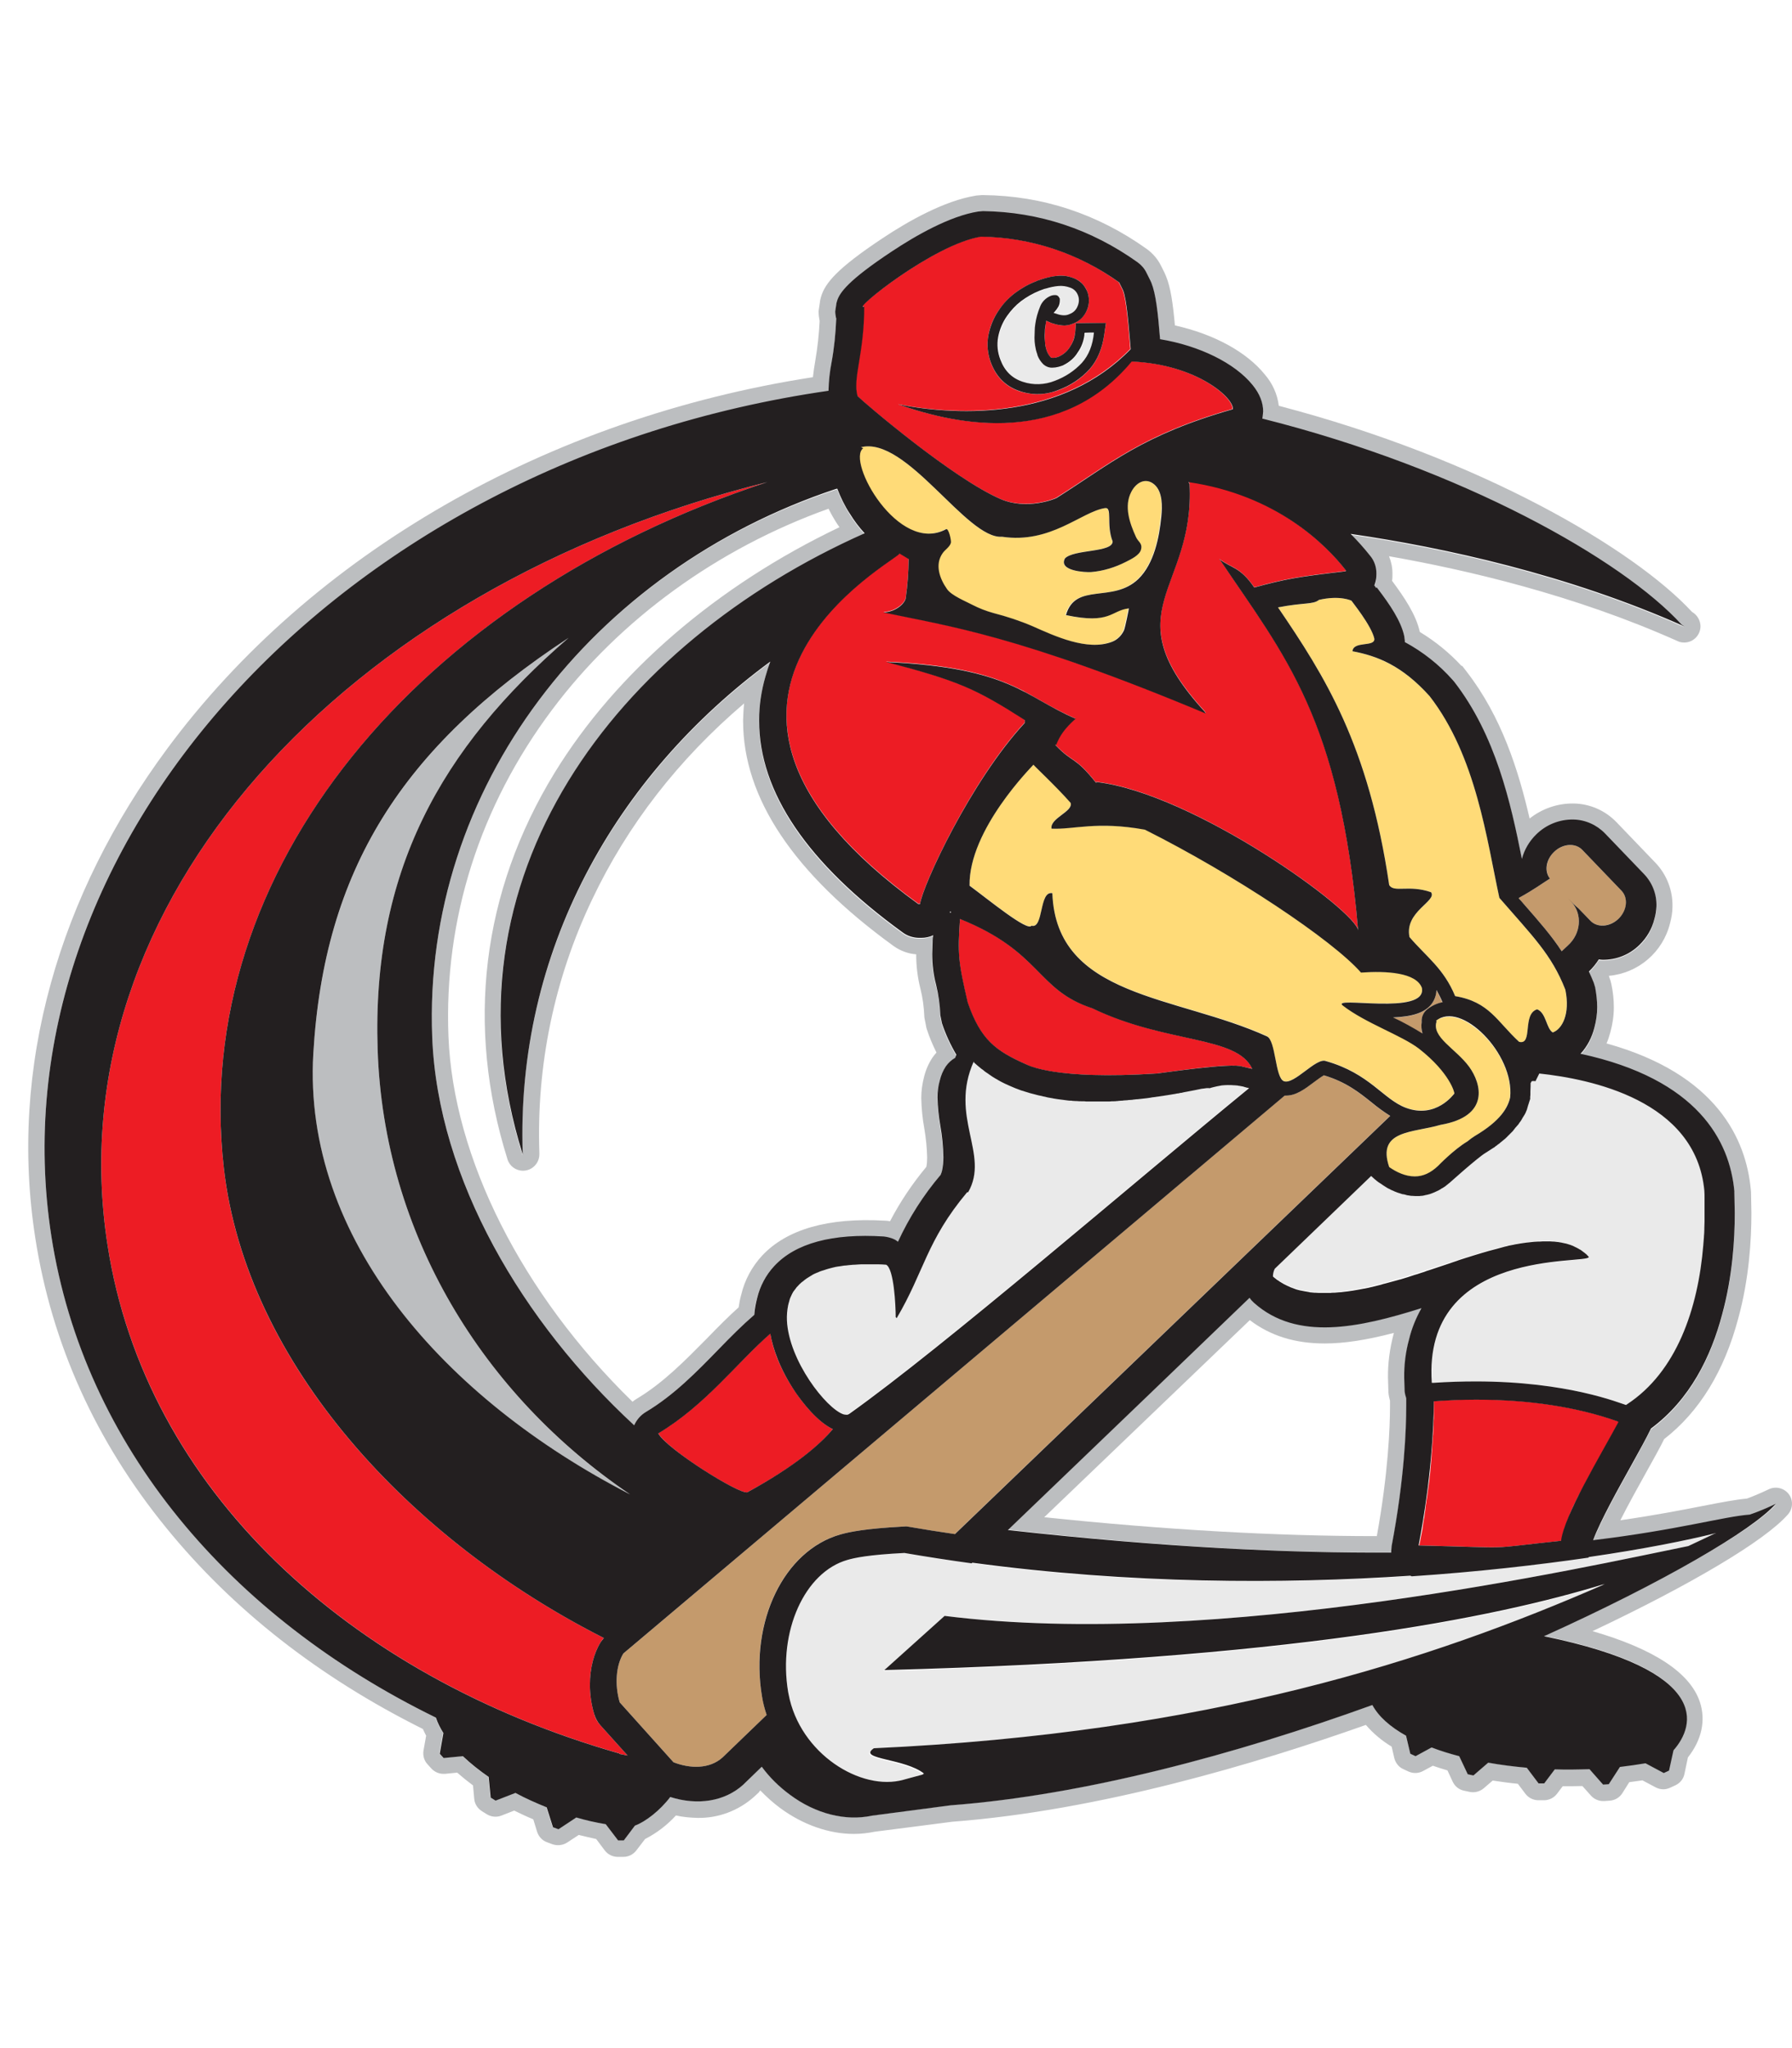 <?xml version="1.0" encoding="utf-8"?>
<!-- Generator: Adobe Illustrator 27.0.1, SVG Export Plug-In . SVG Version: 6.00 Build 0)  -->
<svg version="1.1" id="Layer_1" xmlns="http://www.w3.org/2000/svg" xmlns:xlink="http://www.w3.org/1999/xlink" x="0px" y="0px"
	 viewBox="0 0 883.1 1008.7" style="enable-background:new 0 0 883.1 1008.7;" xml:space="preserve">
<style type="text/css">
	.st0{fill:#BCBEC0;}
	.st1{fill:#ED1C24;}
	.st2{fill:#FFDB78;}
	.st3{fill:#EAEAEA;}
	.st4{fill:#C49A6C;}
	.st5{fill:#231F20;}
</style>
<g id="Layer_7">
	<g>
		<path class="st0" d="M685.7,764.7c0-0.2,0-0.4,0-0.6l0.2-2.6c6.3-33.2,7.2-57.6,7.2-69.2c0,0,0-2.3,0-3.6
			c-0.4-1.2-0.7-2.4-0.8-3.6l-0.2-6.5c0-6.5,0.8-12.9,2.4-19.1c1.3-5.3,3.4-10.5,6.1-15.3c-30.8,9.7-61.3,16.3-82.5-2.6
			c-0.8-0.7-1.5-1.6-2.2-2.5c-21.4,20.5-70.2,67.4-119.1,114.4C574.6,762.3,636.5,765.1,685.7,764.7z M615.9,650.3
			c10.1,7.7,22.2,11.5,36.9,11.5c9.7,0,20.7-1.7,34.1-5.2c-0.1,0.3-0.1,0.6-0.2,0.8c-1.8,6.9-2.8,14.1-2.7,21.2l0.2,6.8
			c0,0.1,0,0.2,0,0.3c0.1,1.5,0.4,2.9,0.8,4.4l0,2.2c0,10.9-0.9,33.5-6.5,64.4h-1c-48.7,0-103.4-3.1-162.9-9.3L615.9,650.3z"/>
		<path class="st0" d="M468.3,448.9c0,0.1,0,0.1-0.1,0.2l0,0c0,0.2-0.1,0.4-0.1,0.6c0.2-0.1,0.5-0.2,0.7-0.3
			C468.6,449.2,468.4,449,468.3,448.9z"/>
		<path class="st0" d="M881.5,736c-2.3-3-6.4-4-9.8-2.4c-3.7,1.8-9,4-10.8,4.6c-5.5,0.5-12.3,1.8-21.6,3.6
			c-10.1,2-23.6,4.6-40.8,7.1c4-7.9,8.9-16.7,12.4-23c4-7.2,7-12.5,9.2-17c17.4-13.5,29.6-33.5,36.5-59.4c5.4-19.6,6.5-39,6.5-51.8
			l0-0.2c-0.1-4.6-0.2-10.2-0.2-10.4c0-0.1-0.1-0.9-0.1-1l0-0.1c-2.3-24.7-16.7-56.9-71.1-72c0.8-1.8,1.4-3.7,1.9-5.6
			c1.1-4,1.7-8.1,1.7-12.2c0-3.8-0.4-7.6-1.2-11.3c-0.2-1.1-0.5-2.1-0.9-3.1c-0.1-0.2-0.1-0.4-0.2-0.7c-0.1-0.1-0.1-0.3-0.2-0.4
			c14.6-1.3,26.7-11.7,30.2-25.9c0.7-2.6,1.2-5.3,1.2-8.1c0.2-8-2.8-15.8-8.3-21.6l-19.3-20.1c-5.6-5.8-13.2-9.1-21.2-9.2
			c-7.8-0.1-15.4,2.5-21.6,7.4c-5.5-23.7-13.8-50.1-31-72.3l-2.3-3l-0.2,0.2c-6-6.5-13-12.2-20.6-16.8c-1.9-8.6-7.7-17.1-13.7-25.2
			c0.2-1,0.2-2.1,0.2-3.2v-0.5c0-2.9-0.6-5.7-1.7-8.4c38.2,6.7,91.5,19.1,142.2,41.8c1,0.5,2.1,0.7,3.2,0.7c0.1,0,0.2,0,0.3,0
			c4.4-0.1,7.9-3.8,7.8-8.2c-0.1-2.7-1.6-5.3-3.9-6.7l-0.3-0.2c-28.6-30.9-104.1-75.5-203.6-101.5c-0.7-5.7-3.1-11-6.8-15.3
			c-9-11.2-25.1-20-44.4-24.3c-1-11-2.1-18.6-4.3-24c0-0.1-0.1-0.2-0.1-0.3l-0.5-1.1c0-0.1-0.1-0.2-0.1-0.3l-1.9-3.8
			c-1.6-3.2-4-6-6.9-8.1c-24.2-17.3-51.4-26.3-80.6-26.6l-0.2,0c-0.2,0-0.4,0-0.6,0l-2.4,0.2c-0.2,0-0.4,0-0.7,0.1
			c-15.4,2.5-33.4,12.7-45.7,20.9c-22.6,15-28.4,22.2-30.4,28.9c-0.1,0.3-0.1,0.5-0.2,0.8c0,0.1-0.1,0.3-0.1,0.4
			c-0.1,0.4-0.2,0.8-0.2,1.1l-0.6,4c-0.1,0.4-0.1,0.8-0.1,1.1c0,1.5,0.2,3,0.5,4.5c-0.3,6.5-1,13-2.1,19.4c-0.5,2.8-0.9,5.6-1.2,8.3
			c-131.1,20.3-247,86.9-318.2,183c-26.8,36.2-46.1,75-57.3,115.4c-11.6,41.8-14.2,84.1-7.7,125.7c8.1,52.1,29.8,100.1,64.5,142.7
			c32.8,40.3,75.3,73.6,126.5,99.1c0.5,1.1,1,2.2,1.6,3.3l-1.3,7.3c-0.4,2.5,0.3,5,2,6.8l1.9,2.1c1.5,1.6,3.6,2.6,5.9,2.6
			c0.3,0,0.5,0,0.8,0l6-0.6c2.4,2.1,5,4.2,7.8,6.3l0.6,6.6c0.2,2.5,1.6,4.7,3.8,6.1l2.4,1.5c2.1,1.3,4.8,1.6,7.1,0.7l6.4-2.5
			c3.1,1.5,6.2,3,9.4,4.3l1.9,6.2c0.8,2.4,2.6,4.3,4.9,5.1l2.7,1c2.4,0.8,5,0.5,7.1-0.8l5.8-3.8c2.9,0.7,5.8,1.4,8.6,2l4.2,5.6
			c1.5,2,3.9,3.2,6.4,3.2h2.8c2.5,0,4.9-1.2,6.4-3.2l4.3-5.6c5.7-2.9,10.9-6.9,15.2-11.6c3.5,0.8,7,1.1,10.6,1.2
			c10.2,0.2,20.1-3.5,27.8-10.3l2.7-2.5l-0.1-0.1l0.6-0.6c3,3.1,6.2,6,9.7,8.6c11.1,8.2,24,12.8,36.4,12.8c3.4,0,6.9-0.4,10.3-1.1
			c1.7-0.2,6.5-0.8,21.1-2.7l17-2.2c72.7-5.5,150.5-28.8,203.9-47.7c3.6,4.2,7.9,7.8,12.7,10.7l1.3,5.6c0.6,2.4,2.2,4.5,4.5,5.5
			l2.6,1.2c2.3,1,4.9,0.9,7.1-0.3l4.8-2.6c2.3,0.8,4.8,1.6,7.2,2.3l2.6,5.6c1.1,2.3,3.1,3.9,5.6,4.4l2.8,0.6c2.5,0.5,5-0.2,6.9-1.8
			l4.4-3.8c4,0.6,8.2,1.2,12.4,1.6l3.7,4.9c1.5,2,3.9,3.2,6.4,3.2h2.8c2.5,0,4.9-1.2,6.4-3.2l2.8-3.7c3.3,0,6.5,0,9.7-0.1l4.2,4.7
			c1.5,1.7,3.7,2.7,6,2.7c0.2,0,0.4,0,0.6,0l2.8-0.2c2.5-0.2,4.8-1.6,6.1-3.7l3.4-5.4c2.2-0.3,4.4-0.6,6.5-0.9l6.6,3.5
			c1.2,0.6,2.4,0.9,3.7,0.9h0c1.2,0,2.3-0.3,3.4-0.8l2.6-1.2c2.3-1.1,3.9-3.1,4.4-5.6l1.7-8.1c6.8-8.6,8.9-18.2,5.9-27.3
			c-4.8-14.4-22.6-26.1-52.9-34.9c48.5-22.9,85-44.6,96.2-57.4C883.6,743.3,883.8,739,881.5,736z M854.9,587.6L854.9,587.6l0-0.2
			L854.9,587.6z M760.7,805.8c82.8,17,74.6,44,63.8,56.2l-2.2,10l-2.6,1.2l-9-4.8c-4.2,0.7-8.4,1.3-12.6,1.8l-5.5,8.5L790,879
			l-6.7-7.6c-5.7,0.3-11.5,0.3-17.1,0.1l-5.2,6.9h-2.8l-5.8-7.7c-6.6-0.6-12.9-1.4-19-2.5l-7.3,6.3l-2.8-0.6l-4.2-8.9
			c-4.6-1.2-9.1-2.6-13.6-4.3l-7.9,4.3l-2.6-1.2l-2.1-8.9c-7.9-4.4-13.7-9.5-16.6-15.1c-67.3,24.3-141.9,44.4-207.8,49.4
			c-18.9,2.5-38.8,5.1-38.8,5.1c-13,2.8-27.8-0.9-40.4-10.3c-5.3-3.9-9.9-8.6-13.9-13.8c-5.7,5.5-8.9,8.6-8.9,8.6s-0.3,0.3-0.3,0.3
			c-9.1,8.2-22.3,10.4-35.9,6c-5.1,6.6-12.3,12.2-17.4,14.1l-5.5,7.3h-2.8l-6.1-8c-4.9-0.9-9.7-2-14.5-3.3L275,901l-2.7-1l-3.1-9.8
			c-5.3-2.1-10.4-4.5-15.4-7.1l-9.8,3.8l-2.4-1.5l-1-10.2c-4.5-3-8.7-6.4-12.7-10.2l-9.5,0.9l-1.9-2.1l1.8-10.2
			c-1.5-2.4-2.8-4.9-3.7-7.6C113.5,796.5,41.5,712.5,25.3,608.9C-4.3,418.1,165.9,227.4,408.3,192.9c0,0,0-0.1,0-0.1
			c0.1-4.7,0.7-9.3,1.5-13.9c1.3-7.1,2-14.3,2.3-21.5c-0.3-1.2-0.5-2.4-0.5-3.6l0.6-4c0.1-0.2,0.2-0.5,0.2-0.7l0.1-0.4
			c1.2-4,5.3-10.1,27.1-24.5c11.7-7.7,28.5-17.4,42.5-19.6l2.4-0.2c27.6,0.3,53.2,8.8,76.1,25.2c1.9,1.3,3.4,3.1,4.4,5.2l1.9,3.8
			c0,0,0.5,1.1,0.5,1.1c2.2,5.5,3.1,14.3,4.3,27.8c19.4,3.2,36.9,11.7,45.6,22.6c3.4,4.3,5.2,8.7,5.2,13.1l-0.3,2.9
			c0,0.2-0.1,0.3-0.1,0.5c98.7,24.8,177.6,69.5,206.6,101.5l1.4,0.9c-57.4-25.6-119-39-164.5-45.6c3.5,3.4,6.7,7.1,9.7,10.9
			c1.9,2.5,3,5.5,3,8.6v0.5c0,1.4-0.2,2.8-0.6,4.1c-0.1,0.5-0.2,0.9-0.4,1.3c0.3,0.4,0.6,0.8,0.8,1.2c0,0,0.4-0.2,0.4-0.2l0.6,0.8
			c5.8,7.6,11.3,15.7,12.9,23.1c0,0,0.3,2.1,0.3,2.2c0,0,0,0.5,0,0.8c8.9,4.8,16.9,11.1,23.6,18.7c0,0,0.7,0.8,0.7,0.8
			c20.5,26.4,27.9,59.7,33.4,87.3c1.2-4.6,3.7-8.8,7.1-12.1c4.9-4.7,11.4-7.3,18.2-7.3c5.9,0.1,11.5,2.5,15.6,6.8l19.3,20.1
			c4.1,4.3,6.3,10,6.1,15.9c0,2.1-0.4,4.2-1,6.2c-1.2,4.9-3.7,9.3-7.4,12.8c-4.9,4.7-11.4,7.3-18.2,7.3c-0.6,0-1.2-0.1-1.8-0.2
			c-1.4,2.2-3,4.2-4.9,6c0.9,1.9,1.7,3.7,2.4,5.5c0,0,0.7,2.3,0.7,2.3c0.7,3.2,1,6.5,1,9.8c0,3.4-0.5,6.8-1.4,10.1
			c-1.1,4.8-3.4,9.2-6.8,12.8c57.9,12.4,73.5,43,75.8,67.7c0,0,0,0.7,0,0.7c0,0.1,0.2,10.2,0.2,10.2c0,13.2-1.2,31.4-6.2,49.7
			c-5.5,20.9-15.9,42.1-35.1,56.3c-2.4,4.8-5.7,10.9-9.8,18.3c-6,10.7-15.2,27.3-18.7,36.7c41.7-5.1,64.5-11.7,77.2-12.6
			c4.3-1.5,8.6-3.3,12.8-5.3C863.8,753.7,819.8,779.4,760.7,805.8L760.7,805.8z"/>
		<path class="st0" d="M435.4,609.4c1.9,0.1,3.7,0.6,5.4,1.5c0.6,0.3,1.1,0.7,1.6,1.1c5.5-11.9,12.5-23,21-32.9
			c0.3-0.7,0.5-1.3,0.7-2c0.5-2.2,0.7-4.4,0.7-6.7c-0.1-5.2-0.7-10.3-1.5-15.5c-0.8-4.6-1.3-9.2-1.4-13.9c0-2.8,0.3-5.7,1.1-8.4
			c0.6-2.5,1.6-4.9,3-7c1.4-2.1,3.4-3.8,5.7-4.8c-3.1-5.1-5.7-10.6-7.6-16.3l-0.8-3.9c-0.1-5.1-0.8-10.1-2.1-15.1
			c-1.3-4.9-2-10-1.9-15.1c0,0,0.2-5.2,0.2-5.9v-0.7c0-0.9,0.1-1.8,0.3-2.7c-1.9,0.8-3.9,1.3-5.9,1.3H453c-3,0-5.9-0.9-8.3-2.7
			c-46.9-34-70.7-69.1-70.7-104.2c0-0.2,0-0.4,0-0.6c0.1-7.2,1.1-14.3,3.1-21.2c0.7-2.5,1.5-5,2.4-7.4
			c-76.5,56.4-125.4,142.9-122,242.8c-42.9-136.4,46.5-251.8,168.5-306c-2.7-3-5.1-6.2-7.2-9.5c-2.5-4-4.6-8.2-6.3-12.5
			c-0.3,0.1-0.5,0.1-0.8,0.2C292,280.8,208.2,388.1,213,510.9c2.7,70.1,44.8,140.7,99.4,191.3c1.2-2.7,3.2-5,5.7-6.5
			c13.9-8.3,25.1-19.8,35.9-30.9c6.1-6.3,11.8-11.9,17.6-17c0.2-2.8,0.6-5.5,1.4-8.2c1.4-5.9,4.3-11.3,8.4-15.8
			C391.9,612.7,410.1,607.8,435.4,609.4z M375.6,618.5c-5,5.4-8.6,12-10.3,19.2c-0.6,2.1-1,4.2-1.3,6.3c-5,4.5-9.9,9.4-15.7,15.4
			C337.8,670,327,681.1,314,688.9c-0.8,0.5-1.6,1-2.3,1.6c-54.5-53.1-88.3-120.1-90.7-179.9c-2.3-57.7,15.4-113.4,51.1-161
			c33.3-44.5,81.6-79.5,136.2-99c1.4,2.8,2.8,5.2,3.9,6.9c0.5,0.8,1,1.5,1.5,2.2c-60.4,28.8-110.1,71.6-140.4,121
			c-35.9,58.7-43.9,124.5-23.2,190.4c1,3.3,4.1,5.6,7.6,5.6l0.2,0c4.4-0.1,7.9-3.7,7.9-8.1c0-0.2,0-0.5,0-0.7
			c-1.5-43.1,7.4-85.9,26-124.8c17.4-36.7,42.6-69.1,74.9-96.6c-0.3,2.7-0.4,5.4-0.5,8.1l0,0.6c0,37.8,24.9,75.1,74,110.7
			c3.3,2.4,7.2,3.9,11.3,4.2l0,0.1c0,5.7,0.7,11.4,2.1,16.9c1.1,4.4,1.7,8.9,1.9,13.4c0,0.6,0,0.7,0.9,5.1l0,0.2
			c0.1,0.4,0.2,0.7,0.3,1.1c1.3,4,2.9,7.8,4.8,11.6c-0.7,0.8-1.4,1.6-2,2.5c-1.9,2.9-3.3,6.1-4.1,9.4c-0.9,3.4-1.4,6.9-1.4,10.5
			c0.1,5,0.6,10.1,1.5,15c0.8,4.7,1.3,9.5,1.4,14.3c0,1.6-0.1,3.1-0.4,4.6c-6.9,8.3-12.9,17.2-17.9,26.8c-0.9-0.2-1.8-0.3-2.6-0.3
			C408.2,599.7,387.8,605.5,375.6,618.5L375.6,618.5z"/>
		<path class="st0" d="M677,570.8L677,570.8c0,0.1,0,0.1,0,0.1C677,570.8,677,570.8,677,570.8z"/>
	</g>
	<path class="st1" d="M309.3,864.8l-13.5-15c-1.4-1.6-2.5-3.4-3-5.5c-1.4-4.7-2.1-9.5-2.1-14.4c0-8,1.9-15.5,5.4-21.1
		c0.4-0.7,0.9-1.3,1.5-1.9c-95.1-48.1-176.4-134.8-187.3-231.6c-16.6-146.5,95.9-281.2,267.8-337.8C169.3,289.3,26.8,445.2,53,613.4
		c18.7,120,118.6,212.1,252.4,250.4l0,0.2C306.7,864.3,308,864.5,309.3,864.8z"/>
	<path class="st0" d="M154.4,519.1c-5.4,91.2,64.7,170.1,156.2,217.2C238.1,687.2,189.1,608,186.1,517
		c-2.9-87.2,30.9-148.3,94.1-202.8C197.8,368.4,159.7,428.9,154.4,519.1z"/>
</g>
<g id="Skin">
	<g>
		<path class="st2" d="M709,501.9c-0.1,0.1-0.2,0.1-0.3,0.2c-0.4,0.2-0.7,0.5-1.1,0.8l0.4,0.1c-2.8,8,9.4,13.6,16,22.5
			c6.1,8.4,10.3,24.4-14.1,28.6c-0.4,0.1-0.9,0.3-1.3,0.4c-0.1,0-0.2,0.1-0.4,0.1c-0.3,0.1-0.6,0.2-1,0.2c-0.1,0-0.3,0.1-0.4,0.1
			c-0.3,0.1-0.7,0.2-1,0.2c-0.1,0-0.2,0-0.3,0.1c-0.4,0.1-0.8,0.2-1.2,0.3l0,0c-12.3,2.6-25.2,3.5-19.7,19.5
			c3.7,2.6,8.1,4.6,12.6,4.6c4.1,0,7.8-1.7,11.5-5.2c0,0,3.4-3.5,7.5-7c2.1-1.9,4.4-3.6,6.8-5l0,0c1.1-1,2.4-1.9,3.7-2.7
			c12.7-7.5,16.3-14.1,17.4-19v0c0.8-8.1-2.4-16.8-7.4-24.1c0,0,0,0,0,0c-0.8-1.2-1.7-2.3-2.6-3.4c0,0-0.1-0.1-0.1-0.1
			c-0.9-1.1-1.8-2.1-2.8-3.1l-0.1-0.1c-0.4-0.4-0.9-0.9-1.3-1.3c-0.1,0-0.1-0.1-0.2-0.1c-0.9-0.9-1.9-1.7-2.9-2.4
			c-0.1-0.1-0.2-0.1-0.3-0.2c-0.9-0.7-1.9-1.4-2.9-2c-0.1-0.1-0.2-0.1-0.3-0.2c-0.4-0.2-0.8-0.5-1.2-0.7c-0.1,0-0.2-0.1-0.3-0.1
			c-0.5-0.2-1-0.5-1.4-0.7c-0.1,0-0.2-0.1-0.3-0.1c-0.4-0.2-0.8-0.3-1.2-0.4c-0.1,0-0.2-0.1-0.4-0.1c-0.5-0.1-0.9-0.3-1.4-0.4
			c0,0-0.1,0-0.1,0c-0.4-0.1-0.8-0.2-1.3-0.2c-0.1,0-0.2,0-0.4,0c-0.4,0-0.8-0.1-1.1-0.1c-0.1,0-0.1,0-0.2,0c-0.4,0-0.9,0-1.3,0.1
			c-0.1,0-0.2,0-0.3,0c-0.3,0-0.7,0.1-1,0.2c-0.1,0-0.2,0-0.3,0.1c-0.4,0.1-0.8,0.2-1.2,0.4c-0.1,0-0.1,0.1-0.2,0.1
			C709.6,501.5,709.3,501.7,709,501.9z"/>
		<path class="st2" d="M632.7,532.5c5,2,15.9-11.7,20.7-9.9c21.6,6.1,28.3,18.8,39.4,23c14.9,5.6,23.7-6.8,23.9-7
			c0.2-0.2-2-10.1-17.4-22.1c-8.5-6.7-26.2-12.5-37.5-21.2c-6.6-5.1,41.7,5.3,38.9-8.8c-2.8-7.5-17.4-8.4-30-7.5
			c-14.1-16-62.4-48.3-106.5-70.4c-23.9-4.2-34.7,0-46-0.5c-0.9-5.2,10.8-8.4,9.4-12.7c-7-8-18.3-18.5-18.3-18.8l-0.5,0.5
			c0.2,0-31.5,31.4-31,59.1c9.5,7,28.7,22.8,30.5,19.7c6.1,1.9,3.8-17.4,10.3-16c1.9,51.6,61,50.2,105.6,70.4
			C628.7,512.2,628.3,530.7,632.7,532.5z"/>
		<path class="st2" d="M650,295.5c-2.9,2.5-7.3,1.2-20.2,3.7c23,33.8,44.6,67.6,54.8,136.8c2.4,3.9,9.7-0.3,20.6,3.5
			c3.2,4.5-13.2,9.5-10.6,22.1c8.5,9.8,16.9,15.5,22.5,29.1c16.9,2.8,20.7,12.7,31.5,22.5c7,1.9,1.4-13.6,8.9-16
			c4.6,1.7,4.6,9.4,7.7,11.4c4.6-1.6,8.6-9.2,6.2-21.1c-6.9-17.4-16.4-26.6-32.5-45.2c-6.2-28.6-11.4-69.9-34.4-99.4
			c-13.6-15-25.8-19.7-38-22.1c0.5-5.2,11-1.9,10.8-6.1c-1.4-6.6-11.3-18.5-11.3-18.8C666,295.9,660.4,293.1,650,295.5z"/>
		<path class="st2" d="M568.8,238.7c-4.4-3.8-9-0.9-11.4,3.6c-3.7,7.2-0.8,15.5,2.3,22.2c1.1,2.5,3.4,3,2.5,6.2
			c-0.7,2.9-5.2,4.9-7.5,6.1c-5.3,2.8-11.1,4.5-17.1,5c-2.8,0.2-16.2-0.5-12.9-6.7c4.2-4.7,23.5-2.8,23.5-8.4
			c-3.3-8.4,0.1-17-3.8-16.4c-11.6,1.8-26.7,17.6-50.7,14.1c-17.4,1.4-46.9-49.8-69.5-44.1l0.9,0.5c-8.4,6.1,17.4,52.6,40.8,39.9
			c1.3-0.7,2.6,5.7,2.4,6.7c-0.6,2.1-2.8,3.3-4,5c-4,5.6-1.5,12.6,2.1,17.8c2.2,3.1,9.2,6,12.6,7.8c3.3,1.7,6.8,3.1,10.3,4
			c6.6,1.7,13.1,3.9,19.3,6.5c10.8,4.8,26.9,12.3,39,7.7c2.7-1,4.9-3.1,6-5.7c0.5-1,2.5-10.8,2.4-10.8c-8.9,0.9-8.9,8-31,3.3
			c4.7-16.4,23-5.6,35.7-17.8c7.8-7.5,10.4-20.4,11.3-30.8C572.7,249.5,572.9,242.3,568.8,238.7z"/>
	</g>
</g>
<g id="Layer_12">
	<g>
		<path class="st1" d="M425.7,150.9c0,23.6-5.8,35.2-3.3,44.1c3.3,3.3,46.7,40.4,70.4,50.7c12.9,5.6,26.6,0.1,27.7-0.5
			c26.8-16.9,42.2-31,86.8-43.7c0.9-5.2-17.4-22.1-49.8-23.5c-34.3,41.3-84.5,31.9-115,21.1c31,6.1,81.2,7,114.5-27.2
			c-0.9-11.3-1.9-24.4-3.8-29.1l-1.9-3.8c-19.8-14.4-43.6-22.2-68.1-22.5C459.9,120.4,419.2,153.5,425.7,150.9z M487.1,165
			c0.8-4.4,2.6-8.6,5.2-12.3c2.2-3.2,4.8-6,7.8-8.3c3.2-2.4,6.7-4.4,10.4-5.8c0.6-0.2,1.2-0.5,1.8-0.7c0.6-0.2,1.2-0.4,1.8-0.6
			c2.2-0.7,4.5-1.1,6.9-1.4c2.7-0.3,5.5,0.1,8.1,1.1c1.6,0.6,3.1,1.5,4.3,2.8c1,1.1,1.9,2.4,2.4,3.8c1.1,2.8,1.1,6,0,8.8
			c-1.2,3.1-3.6,5.6-6.7,6.9c-1.8,0.8-3.7,1.1-5.6,1c-1.4-0.1-2.7-0.4-4.1-0.8c-0.3-0.1-0.7-0.2-1-0.3c-0.3-0.1-0.7-0.3-1-0.4
			l-1.8-0.8c-0.2,0.8-0.3,1.6-0.4,2.4c-0.1,1-0.2,2.1-0.3,3.1c0,1.1-0.1,2.1-0.1,3c0,1.1,0.1,2.2,0.3,3.2c0.1,1,0.4,2,0.7,3l0.3,0.7
			c0.4,1,0.9,1.9,1.7,2.6c0.1,0.1,0.3,0.3,1.2,0.3l0.1,0c0.4,0,0.9-0.1,1.3-0.2c0.4-0.1,0.9-0.2,1.3-0.4l0.6-0.3
			c2-1,3.7-2.5,4.9-4.4c1.3-1.9,2.1-4,2.5-6.3c0-0.2,0.1-0.5,0.1-0.7l0.1-0.7l0.3-4.1l7.5-0.1l7.3,0.1l-0.8,5.6
			c-1,7-3.4,12.8-7.3,17.2c-4.2,4.6-9.4,8.1-15.3,10.2c-6.1,2.4-12.8,2.6-19,0.6c-6.7-2.2-11.5-6.8-14.2-13.8
			C486.7,174.5,486.2,169.7,487.1,165L487.1,165z"/>
		<path class="st1" d="M796.9,700c-19.9-7-43.3-10.6-69.5-10.6c-6.8,0-13.8,0.3-20.8,0.8c0,0.2,0,0.3,0,0.5c0,0.4,0,0.7,0,1.1
			c0,0.4,0,0.7,0,1.1c0,0.2,0,0.5,0,0.7c0,0.4,0,0.8,0,1.3c0,0.2,0,0.3,0,0.5c0,0.6,0,1.2,0,1.9c0,0.2,0,0.4,0,0.6
			c0,0.6,0,1.2-0.1,1.8c0,0.1,0,0.2,0,0.3c0,0.7-0.1,1.5-0.1,2.2c0,0.2,0,0.3,0,0.5c0,0.7-0.1,1.4-0.1,2.2c0,0.1,0,0.2,0,0.3
			c0,0.8-0.1,1.7-0.2,2.6c0,0.1,0,0.2,0,0.4c-0.1,0.8-0.1,1.7-0.2,2.5c0,0.1,0,0.2,0,0.3c-0.1,0.9-0.1,1.9-0.2,2.9
			c0,0.1,0,0.2,0,0.3c-0.1,0.9-0.2,1.8-0.2,2.8c0,0.1,0,0.2,0,0.3c-0.1,1-0.2,2.1-0.3,3.2c0,0.1,0,0.2,0,0.3c-0.1,1-0.2,2-0.3,3
			c0,0.2,0,0.3,0,0.5c-0.1,1.1-0.2,2.2-0.4,3.4c0,0.1,0,0.2,0,0.3c-0.1,1-0.2,2.1-0.4,3.2c0,0.2,0,0.4-0.1,0.6
			c-0.1,1.2-0.3,2.4-0.5,3.6c0,0.1,0,0.2,0,0.3c-0.1,1.1-0.3,2.2-0.5,3.3c0,0.3-0.1,0.5-0.1,0.8c-0.2,1.2-0.4,2.5-0.5,3.7
			c0,0.1,0,0.2,0,0.3c-0.2,1.1-0.4,2.3-0.5,3.5c0,0.3-0.1,0.6-0.2,0.9c-0.2,1.3-0.4,2.6-0.6,3.9c0,0.1,0,0.2,0,0.3
			c-0.2,1.2-0.4,2.5-0.7,3.8c-0.1,0.3-0.1,0.7-0.2,1c-0.2,1.4-0.5,2.7-0.8,4.1c50.6,1.2,30.1,1.9,70.2-2.3c0.1-0.4,0.1-0.9,0.2-1.4
			c0-0.2,0.1-0.3,0.1-0.5c0.1-0.3,0.1-0.7,0.2-1c0-0.2,0.1-0.4,0.1-0.6c0.1-0.3,0.2-0.7,0.3-1.1c0.1-0.2,0.1-0.4,0.2-0.6
			c0.1-0.4,0.3-0.8,0.4-1.3c0.1-0.2,0.1-0.3,0.2-0.5c0.4-1.2,0.9-2.4,1.4-3.8c0.1-0.2,0.1-0.3,0.2-0.5c0.2-0.5,0.4-1,0.6-1.5
			c0.1-0.2,0.2-0.4,0.2-0.6c0.2-0.5,0.5-1.1,0.7-1.6c0.1-0.2,0.1-0.3,0.2-0.5c0.3-0.7,0.6-1.3,0.9-2c0,0,0-0.1,0.1-0.1
			c0.7-1.5,1.5-3.1,2.3-4.7c0,0,0-0.1,0.1-0.1c0.4-0.8,0.8-1.5,1.2-2.3l0.1-0.1c6.1-11.8,13.6-24.7,18.7-34.2
			C797.4,700.2,797.2,700.1,796.9,700z"/>
		<path class="st1" d="M476.8,493.8c6.4,18.4,13.7,23.8,28.8,30.5c0.8,0.4,13.8,7.8,64.5,4.5c1.6-0.1,37.3-5.6,42-3.4l5,1
			c-7.7-16.4-42.3-12.2-78.8-29.8c-27.7-8.9-24.8-27.7-65.2-44v-0.1C471.9,469.9,472.1,473.6,476.8,493.8z"/>
		<path class="st1" d="M586.2,238.2c2.8,52.6-38.5,62,7.5,112.2l0.5,0.9c-92.4-38.6-126.7-43-158.9-49.8c6.6-0.3,11.1-5,11.1-7.5
			c0.9-6.2,1.3-12.5,1.4-18.8l-4.5-2.7c-0.6,3.2-131,70.9,9.2,172.6h0.9c1.4-9.1,24.9-60.4,51.6-89.2v-1.4
			c-4.6-2.9-8.6-5.4-12.3-7.6c-2.5-1.5-4.9-2.8-7.2-4c-1.2-0.6-2.3-1.2-3.5-1.8c-11.5-5.7-23.2-9.4-45.4-15.2h0
			c36.7,1.7,53.6,7.4,66.8,14c0.7,0.3,1.4,0.7,2,1.1c1.3,0.7,2.7,1.4,4,2.2c1,0.5,1.9,1.1,2.9,1.6c0.6,0.4,1.3,0.7,1.9,1.1
			c5.2,3,10.5,5.7,16,8.2h-0.5c-5.2,4.7-7.5,8-9.4,12.7H520c8.9,9.4,9.4,5.2,20.2,18.8v-0.5c48.3,5.6,128.3,63.6,129.1,73.2
			c-8.9-104.7-36.1-135.2-68.1-182.6l-0.5-0.5c6.1,4.7,10.3,3.8,17.4,14.1c15.5-4.2,21.1-5.2,45.1-8v-0.5
			c-9.9-12.7-34.3-37.1-77.4-43.7L586.2,238.2z"/>
		<path class="st1" d="M368.3,735.1c23.6-12.8,35.7-23.4,42.1-31.1c-7.9-3.9-15.1-13.4-18.3-18.1c-8-11.7-11.3-21.7-12.5-29
			c-16.3,14.2-31.9,35.2-55.2,49.1C328.3,713.7,364.3,736.3,368.3,735.1z"/>
	</g>
</g>
<g id="white">
	<path class="st3" d="M436.7,622.7c3.8,1.9,4.7,19.8,4.7,25.8l0.5,0.5c13.6-23,14.6-38,34.7-62h0.5c10.8-18.8-9.5-37.1,2.8-64.5v0.5
		c37.7,35.5,115.9,11,115.9,12.8c6.4-2.1,13.3-2.1,19.7,0c-57.3,46.9-150.4,127.3-197.1,160.5C408.5,703.4,345.1,617,436.7,622.7z
		 M832,761.6c4.4-2.1,8.8-4.2,13.1-6.2c-56.6,14-224.3,39.7-399.4,9.6c-17.8,0.9-24.6,2.5-28,3.4c-21.2,6-34.3,35.1-29.3,65.1
		c5,29.9,35.8,49.2,56.9,43.2c0.6-0.2,4.1-1.1,9.6-2.6c-9.8-7.8-34.1-6.9-24.2-12.8c165.3-7.6,274.3-43.4,359.8-80.7
		c-54.4,16.8-155.8,37.3-355.2,42.5l30.1-27.1C599.8,812.9,782.6,771.6,832,761.6z M504.2,188c5.1,1.7,10.7,1.6,15.7-0.5
		c5.1-1.8,9.7-4.9,13.4-8.9c3.2-3.7,5.3-8.6,6.1-14.7l-1.6,0l-3,0.1c0,0.1,0,0.2,0,0.3c0,0.1,0,0.2-0.1,0.3c0,0.1,0,0.2,0,0.3
		c0,0.1,0,0.2,0,0.3c-0.4,3.1-1.5,6-3.3,8.5c-1.7,2.7-4.1,4.8-6.9,6.2c-0.1,0.1-0.3,0.2-0.4,0.2c-0.2,0.1-0.3,0.1-0.5,0.2
		c-0.7,0.3-1.4,0.5-2.1,0.6c-0.7,0.1-1.4,0.2-2.2,0.3c-1.8,0.1-3.6-0.5-4.9-1.7c-1.3-1.2-2.2-2.7-2.8-4.3c-0.1-0.1-0.1-0.3-0.1-0.4
		c0-0.1-0.1-0.2-0.1-0.4c-0.5-1.3-0.8-2.7-1-4.1c-0.2-1.3-0.3-2.6-0.3-3.8c0-0.9,0-2,0.1-3.2c0-1.2,0.1-2.4,0.3-3.6
		c0.4-2.9,1.2-5.7,2.3-8.4c1-2.5,2.9-4.5,5.4-5.5c0.8-0.3,1.7-0.5,2.6-0.3c0.8,0.1,1.4,0.7,1.6,1.4c0.1,0.2,0.1,0.3,0.2,0.5
		c0,0.2,0,0.4,0,0.6c0,1.1-0.2,2.2-0.7,3.1c-0.5,0.9-1.1,1.7-1.8,2.5c-0.1,0.1-0.2,0.2-0.3,0.3c-0.1,0.1-0.2,0.2-0.3,0.3
		c0.3,0.1,0.5,0.2,0.8,0.3c0.2,0.1,0.5,0.2,0.7,0.2c1,0.3,2,0.6,3.1,0.7c1.1,0.1,2.2-0.1,3.3-0.6c1.8-0.7,3.3-2.2,4-4
		c0.7-1.7,0.7-3.6,0.1-5.3c-0.3-0.8-0.8-1.6-1.4-2.2c-0.7-0.7-1.5-1.2-2.4-1.5c-1.9-0.7-3.9-1-5.9-0.8c-2,0.2-4,0.6-5.9,1.2
		c-0.6,0.2-1.1,0.3-1.7,0.5c-0.5,0.2-1.1,0.4-1.6,0.6c-3.3,1.3-6.4,3-9.2,5.2c-2.6,2-4.9,4.4-6.8,7.2c-2.2,3.1-3.7,6.7-4.4,10.4
		c-0.7,3.8-0.3,7.6,1.1,11.2C495.2,182.7,498.9,186.3,504.2,188z M783.1,619.3c0,3.8-82.1-5.2-77.4,62c59.1-4.2,92.5,9.9,95.8,10.8
		c31.4-20.2,40.4-65.2,38.5-105.6c-4.2-44.6-56.3-54.9-81.7-58.2l-1.9,3.8c-7.5-2.1,7.5,16.2-24.9,35.3c-4,2.4-10.9,11.4-16.4,13.5
		c-14.6,14-31,6.2-39.9-2.2l-47.5,45.6c-0.5,1.3-0.8,2.6-0.8,3.9C662.9,660.4,754.5,587.9,783.1,619.3z M539.4,164.1l-1.6,0l-3,0.1
		c0,0.1,0,0.2,0,0.3c0,0.1,0,0.2-0.1,0.3c0,0.1,0,0.2,0,0.3c0,0.1,0,0.2,0,0.3c-0.4,3.1-1.5,6-3.3,8.5c-1.7,2.7-4.1,4.8-6.9,6.2
		c-0.1,0.1-0.3,0.2-0.4,0.2c-0.2,0.1-0.3,0.1-0.5,0.2c-0.7,0.3-1.4,0.5-2.1,0.6c-0.7,0.1-1.4,0.2-2.2,0.3c-1.8,0.1-3.6-0.5-4.9-1.7
		c-1.3-1.2-2.2-2.7-2.8-4.3c-0.1-0.1-0.1-0.3-0.1-0.4c0-0.1-0.1-0.2-0.1-0.4c-0.5-1.3-0.8-2.7-1-4.1c-0.2-1.3-0.3-2.6-0.3-3.8
		c0-0.9,0-2,0.1-3.2c0-1.2,0.1-2.4,0.3-3.6c0.4-2.9,1.2-5.7,2.3-8.4c1-2.5,2.9-4.5,5.4-5.5c0.8-0.3,1.7-0.5,2.6-0.3
		c0.8,0.1,1.4,0.7,1.6,1.4c0.1,0.2,0.1,0.3,0.2,0.5c0,0.2,0,0.4,0,0.6c0,1.1-0.2,2.2-0.7,3.1c-0.5,0.9-1.1,1.7-1.8,2.5
		c-0.1,0.1-0.2,0.2-0.3,0.3c-0.1,0.1-0.2,0.2-0.3,0.3c0.3,0.1,0.5,0.2,0.8,0.3c0.2,0.1,0.5,0.2,0.7,0.2c1,0.3,2,0.6,3.1,0.7
		c1.1,0.1,2.2-0.1,3.3-0.6c1.8-0.7,3.3-2.2,4-4c0.7-1.7,0.7-3.6,0.1-5.3c-0.3-0.8-0.8-1.6-1.4-2.2c-0.7-0.7-1.5-1.2-2.4-1.5
		c-1.9-0.7-3.9-1-5.9-0.8c-2,0.2-4,0.6-5.9,1.2c-0.6,0.2-1.1,0.3-1.7,0.5c-0.5,0.2-1.1,0.4-1.6,0.6c-3.3,1.3-6.4,3-9.2,5.2
		c-2.6,2-4.9,4.4-6.8,7.2c-2.2,3.1-3.7,6.7-4.4,10.4c-0.7,3.8-0.3,7.6,1.1,11.2c2.2,5.5,5.9,9.2,11.1,10.9
		c5.1,1.7,10.7,1.6,15.7-0.5c5.1-1.8,9.7-4.9,13.4-8.9C536.5,175,538.5,170.1,539.4,164.1z"/>
</g>
<g id="BAt">
	<g>
		<path class="st4" d="M455.7,766.6c-3.3-0.5-6.7-1.1-10-1.7C449,765.5,452.3,766.1,455.7,766.6z"/>
		<path class="st4" d="M388.4,833.5c0.1,0.3,0.1,0.7,0.2,1l0,0C388.5,834.1,388.4,833.8,388.4,833.5z"/>
		<path class="st4" d="M458.7,767.1L458.7,767.1c0,0-0.1,0-0.1,0L458.7,767.1z"/>
		<path class="st4" d="M375.5,835.6c-6.2-36.8,10.8-71.9,38.5-79.7c4.6-1.3,12.3-2.9,30.9-3.9l1.5-0.1l1.4,0.2
			c7.5,1.3,15.1,2.5,22.7,3.6l214.5-206c-3.2-2-6.2-4.2-9.1-6.6c-5.9-4.7-12.5-10.1-23.6-13.4c-1.7,1-3.4,2.2-4.9,3.4
			c-4.5,3.4-8.8,6.6-13.7,6.6c-0.2,0-0.5,0-0.7,0L307.2,814.5c-3.6,5.8-4.4,15.3-1.8,24.1l26.5,29.5c8.2,3.2,17.8,3.4,24.2-2.4
			l21.7-20.9C376.8,841.8,376.1,838.7,375.5,835.6z"/>
		<path class="st4" d="M700.6,503.5c-0.2-2.3,0.7-4.6,2.5-6.1c2.2-1.9,4.9-3.1,7.7-3.6c-0.1-0.1-0.1-0.3-0.2-0.4
			c-0.8-1.9-1.7-3.8-2.8-5.6c0,2.6-0.9,5.1-2.6,7.1c-3.3,4-9,6-18.8,6.4c5,2.3,9.9,5,14.5,7.9C700.5,507.3,700.4,505.4,700.6,503.5z
			"/>
		<path class="st4" d="M769.6,468.6l3.1-2.9c6.4-5.8,7.2-15.3,1.8-21.3l-1.6-1.7c1.5,1.7,3.2,3.3,5,4.8l5.8,6
			c3.4,3.6,9.6,3.1,13.9-0.9c4.3-4.1,4.9-10.3,1.5-13.8l-19.3-20.1c-3.4-3.6-9.6-3.1-13.9,0.9c-4,3.8-4.8,9.6-2.1,13.2
			c-3.7,2.3-7.8,5.4-15.1,9.4l-0.3,0.3c0.8,1,1.7,1.9,2.5,2.8C758.5,454,764.6,460.9,769.6,468.6z"/>
	</g>
</g>
<g id="Layer_11">
	<path class="st5" d="M875.1,740.8c-4.2,2-8.4,3.8-12.8,5.3c-12.6,0.9-35.5,7.6-77.2,12.6c3.5-9.5,12.8-26.1,18.7-36.7
		c4.1-7.4,7.5-13.5,9.8-18.3c19.2-14.2,29.6-35.4,35.1-56.3c5-18.3,6.2-36.5,6.2-49.7c0,0-0.2-10.1-0.2-10.2c0-0.1,0-0.7,0-0.7
		c-2.3-24.7-17.9-55.2-75.8-67.7c3.3-3.6,5.6-8,6.8-12.8c0.9-3.3,1.4-6.7,1.4-10.1c0-3.3-0.4-6.6-1-9.8c0,0-0.7-2.3-0.7-2.3
		c-0.7-1.8-1.5-3.6-2.4-5.5c1.9-1.8,3.5-3.8,4.9-6c0.6,0.1,1.2,0.2,1.8,0.2c6.8,0.1,13.3-2.5,18.2-7.3c3.6-3.5,6.2-7.9,7.4-12.8
		c0.6-2,0.9-4.1,1-6.2c0.2-5.9-2-11.6-6.1-15.9l-19.3-20.1c-4.1-4.2-9.7-6.7-15.6-6.8c-6.8-0.1-13.3,2.5-18.2,7.3
		c-3.4,3.3-5.9,7.5-7.1,12.1c-5.5-27.6-12.9-60.9-33.4-87.3c0,0-0.7-0.8-0.7-0.8c-6.7-7.6-14.7-13.9-23.6-18.7c0-0.3,0-0.8,0-0.8
		c0,0-0.3-2.2-0.3-2.2c-1.6-7.4-7.1-15.5-12.9-23.1l-0.6-0.8c0,0-0.4,0.2-0.4,0.2c-0.3-0.4-0.5-0.8-0.8-1.2c0.1-0.4,0.3-0.9,0.4-1.3
		c0.4-1.3,0.6-2.7,0.6-4.1v-0.5c0-3.1-1-6.2-3-8.6c-3-3.8-6.3-7.5-9.7-10.9c45.5,6.6,107.1,20,164.5,45.6l-1.4-0.9
		c-29-31.9-107.9-76.7-206.6-101.5c0-0.2,0.1-0.3,0.1-0.5l0.3-2.9c0-4.4-1.7-8.8-5.2-13.1c-8.7-10.8-26.2-19.4-45.6-22.6
		c-1.1-13.5-2.1-22.3-4.3-27.8c0,0-0.5-1.1-0.5-1.1l-1.9-3.8c-1-2.1-2.5-3.8-4.4-5.2c-22.9-16.3-48.5-24.8-76.1-25.2l-2.4,0.2
		c-14,2.2-30.9,11.9-42.5,19.6c-21.8,14.4-25.9,20.5-27.1,24.5l-0.1,0.4c-0.1,0.3-0.2,0.5-0.2,0.7l-0.6,4c0,1.2,0.2,2.5,0.5,3.6
		c-0.3,7.2-1,14.4-2.3,21.5c-0.9,4.6-1.4,9.2-1.5,13.9c0,0,0,0.1,0,0.1C165.9,227.4-4.3,418.1,25.3,608.9
		c16.1,103.6,88.2,187.7,189.5,237.2c0.9,2.7,2.2,5.2,3.7,7.6l-1.8,10.2l1.9,2.1l9.5-0.9c3.9,3.7,8.2,7.1,12.7,10.2l1,10.2l2.4,1.5
		l9.8-3.8c5,2.7,10.2,5,15.4,7.1l3.1,9.8l2.7,1l8.8-5.8c4.8,1.4,9.6,2.5,14.5,3.3l6.1,8h2.8l5.5-7.3c5.2-1.9,12.4-7.5,17.4-14.1
		c13.5,4.3,26.8,2.2,35.9-6c0,0,0.3-0.3,0.3-0.3s3.2-3.1,8.9-8.6c3.9,5.3,8.6,9.9,13.9,13.8c12.6,9.4,27.4,13.1,40.4,10.3
		c0,0,19.9-2.6,38.8-5.1c65.9-5,140.5-25.1,207.8-49.4c3,5.6,8.7,10.7,16.6,15.1l2.1,8.9l2.6,1.2l7.9-4.3c4.4,1.7,9,3.1,13.6,4.3
		l4.2,8.9l2.8,0.6l7.3-6.3c6.1,1.1,12.5,1.9,19,2.5l5.8,7.7h2.8l5.2-6.9c5.6,0.2,11.4,0.1,17.1-0.1l6.7,7.6l2.8-0.2l5.5-8.5
		c4.2-0.5,8.4-1.1,12.6-1.8l9,4.8l2.6-1.2l2.2-10c10.8-12.2,18.9-39.2-63.8-56.2C819.8,779.4,863.8,753.7,875.1,740.8z M769.3,759
		c-40,4.2-19.6,3.5-70.2,2.3c6.4-33.7,7.4-58.5,7.5-71c7-0.5,14-0.8,20.8-0.8c26.2,0,49.6,3.6,69.5,10.6c0.3,0.1,0.5,0.2,0.7,0.3
		C788.4,717.5,770.8,746.5,769.3,759L769.3,759z M692.2,685.2c0.1,1.2,0.4,2.4,0.8,3.6c0,1.3,0,3.6,0,3.6c0,11.6-0.9,36-7.2,69.2
		l-0.2,2.6c0,0.2,0,0.4,0,0.6c-49.2,0.3-111.1-2.4-188.9-11.1c48.9-46.9,97.7-93.8,119.1-114.4c0.6,0.9,1.3,1.7,2.2,2.5
		c21.2,18.9,51.7,12.3,82.5,2.6c-2.7,4.8-4.8,9.9-6.1,15.3c-1.7,6.2-2.5,12.7-2.4,19.1L692.2,685.2z M839.9,586.5
		c0.1,1.3,0.1,2.5,0.1,3.8c0,0.7,0,1.4,0,2c0,0.6,0,1.2,0,1.8c0,0.9,0,1.8,0,2.6c0,0.4,0,0.8,0,1.2c0,1,0,2.1,0,3.1
		c0,0.2,0,0.5,0,0.7c0,1.1-0.1,2.2-0.1,3.3c0,0.2,0,0.4,0,0.6c0,1.2-0.1,2.3-0.2,3.5c0,0.1,0,0.2,0,0.3c-0.1,1.2-0.2,2.5-0.3,3.7
		c0,0,0,0.1,0,0.1c-2.6,31.8-13.3,62.6-37.5,78.5c-0.2,0.1-0.4,0.3-0.6,0.4c-2.9-0.8-28.5-11.6-74-11.6c-6.6,0-13.6,0.2-21,0.7
		c-0.2,0-0.5,0-0.7,0c-4.7-67.1,77.4-58.2,77.4-62c-0.4-0.4-0.8-0.9-1.2-1.3c-0.1-0.1-0.3-0.2-0.4-0.3c-0.3-0.3-0.7-0.6-1-0.8
		c-0.1-0.1-0.3-0.2-0.4-0.3c-0.5-0.4-0.9-0.7-1.4-1c0,0-0.1,0-0.1,0c-0.5-0.3-0.9-0.6-1.4-0.8c-0.1-0.1-0.3-0.2-0.4-0.2
		c-0.4-0.2-0.8-0.4-1.2-0.6c-0.1-0.1-0.3-0.1-0.4-0.2c-0.5-0.2-1.1-0.4-1.6-0.6c0,0-0.1,0-0.1,0c-0.5-0.2-1-0.3-1.6-0.5
		c-0.2,0-0.3-0.1-0.5-0.1c-0.5-0.1-0.9-0.2-1.4-0.3c-0.1,0-0.3-0.1-0.4-0.1c-0.6-0.1-1.2-0.2-1.8-0.3c-0.1,0-0.2,0-0.2,0
		c-0.5-0.1-1.1-0.1-1.7-0.2c-0.2,0-0.4,0-0.5,0c-0.5,0-1-0.1-1.5-0.1c-0.1,0-0.3,0-0.4,0c-0.6,0-1.2,0-1.9,0c0,0-0.1,0-0.1,0
		c-0.8,0-1.7,0-2.6,0.1c-0.3,0-0.5,0-0.8,0c-0.6,0-1.3,0.1-1.9,0.1c-0.3,0-0.7,0.1-1,0.1c-0.6,0.1-1.2,0.1-1.8,0.2
		c-0.3,0-0.7,0.1-1,0.1c-0.7,0.1-1.4,0.2-2.1,0.3c-0.2,0-0.5,0.1-0.7,0.1c-0.9,0.2-1.9,0.3-2.9,0.5c-0.3,0.1-0.6,0.1-0.9,0.2
		c-0.7,0.1-1.4,0.3-2.1,0.4c-0.4,0.1-0.8,0.2-1.1,0.3c-0.6,0.1-1.3,0.3-2,0.5c-0.4,0.1-0.8,0.2-1.1,0.3c-0.7,0.2-1.5,0.4-2.2,0.6
		c-0.3,0.1-0.5,0.1-0.8,0.2c-1,0.3-2,0.5-3,0.8c-0.3,0.1-0.7,0.2-1,0.3c-0.7,0.2-1.4,0.4-2.1,0.6c-0.4,0.1-0.9,0.3-1.3,0.4
		c-0.6,0.2-1.3,0.4-2,0.6c-0.4,0.1-0.9,0.3-1.3,0.4c-0.7,0.2-1.5,0.5-2.2,0.7c-0.3,0.1-0.7,0.2-1,0.3c-1,0.3-2.1,0.7-3.1,1
		c-0.5,0.2-1,0.3-1.4,0.5c-0.6,0.2-1.2,0.4-1.8,0.6c-0.6,0.2-1.2,0.4-1.7,0.6c-0.5,0.2-1,0.3-1.5,0.5c-2.7,0.9-5.4,1.8-8.1,2.7
		c-0.1,0-0.2,0.1-0.3,0.1c-1,0.3-2,0.6-2.9,1c-0.3,0.1-0.7,0.2-1,0.3c-0.8,0.3-1.6,0.5-2.4,0.8c-0.4,0.1-0.7,0.2-1.1,0.3
		c-0.9,0.3-1.8,0.6-2.7,0.9c-0.2,0.1-0.4,0.1-0.6,0.2c-1.1,0.3-2.2,0.7-3.3,1c-0.3,0.1-0.5,0.2-0.8,0.2c-0.8,0.2-1.6,0.5-2.5,0.7
		c-0.4,0.1-0.8,0.2-1.1,0.3c-0.7,0.2-1.5,0.4-2.2,0.6c-0.4,0.1-0.8,0.2-1.1,0.3c-0.8,0.2-1.7,0.4-2.5,0.7c-0.3,0.1-0.5,0.1-0.8,0.2
		c-1.1,0.3-2.1,0.5-3.2,0.8c-0.3,0.1-0.6,0.1-0.9,0.2c-0.8,0.2-1.6,0.4-2.3,0.5c-0.4,0.1-0.8,0.2-1.1,0.2c-0.7,0.1-1.4,0.3-2.1,0.4
		c-0.4,0.1-0.7,0.1-1.1,0.2c-0.8,0.1-1.6,0.3-2.3,0.4c-0.3,0-0.5,0.1-0.8,0.1c-1,0.2-2,0.3-3,0.4c-0.3,0-0.5,0.1-0.8,0.1
		c-0.7,0.1-1.5,0.2-2.2,0.2c-0.4,0-0.7,0.1-1.1,0.1c-0.7,0.1-1.3,0.1-1.9,0.1c-0.3,0-0.7,0-1,0.1c-0.7,0-1.4,0-2.2,0
		c-0.3,0-0.5,0-0.8,0c-0.1,0-0.3,0-0.4,0c-0.6,0-1.2,0-1.8,0c-0.2,0-0.4,0-0.7,0c-0.6,0-1.1-0.1-1.7-0.1c-0.2,0-0.4,0-0.5,0
		c-0.7-0.1-1.4-0.1-2.1-0.2c-0.1,0-0.2,0-0.4-0.1c-0.6-0.1-1.1-0.2-1.7-0.3c-0.2,0-0.4-0.1-0.6-0.1c-0.5-0.1-1-0.2-1.5-0.3
		c-0.2,0-0.4-0.1-0.6-0.1c-0.7-0.2-1.3-0.3-1.9-0.5c-0.1,0-0.2-0.1-0.3-0.1c-0.5-0.2-1.1-0.4-1.6-0.6c-0.2-0.1-0.4-0.2-0.6-0.2
		c-0.4-0.2-0.9-0.4-1.3-0.6c-0.2-0.1-0.4-0.2-0.5-0.2c-0.6-0.3-1.2-0.6-1.8-0.9c-0.1,0-0.1-0.1-0.2-0.1c-0.5-0.3-1-0.6-1.5-0.9
		c-0.2-0.1-0.3-0.2-0.5-0.3c-0.4-0.3-0.8-0.6-1.2-0.8c-0.2-0.1-0.3-0.2-0.5-0.4c-0.5-0.4-1.1-0.8-1.6-1.3c0-1.3,0.3-2.6,0.9-3.8
		l47.5-45.7c0.6,0.5,1.1,1,1.1,1c0.4,0.4,0.9,0.8,1.3,1.1c0.1,0.1,0.2,0.1,0.2,0.2c0.4,0.3,0.8,0.6,1.2,0.9c0.2,0.1,0.3,0.2,0.5,0.3
		c0.4,0.3,0.8,0.5,1.2,0.8c0.1,0.1,0.3,0.2,0.4,0.3c0.5,0.3,1.1,0.7,1.6,1c0.1,0.1,0.2,0.1,0.3,0.2c0.5,0.3,0.9,0.5,1.4,0.7
		c0.2,0.1,0.3,0.2,0.5,0.3c0.5,0.2,0.9,0.4,1.4,0.6c0.1,0.1,0.3,0.1,0.4,0.2c0.6,0.2,1.2,0.5,1.8,0.7c0.1,0,0.3,0.1,0.4,0.1
		c0.5,0.2,1,0.3,1.5,0.5c0.2,0.1,0.4,0.1,0.6,0.1c0.5,0.1,1.1,0.2,1.6,0.4c0.1,0,0.2,0.1,0.4,0.1c0.7,0.1,1.3,0.2,2,0.3
		c0.2,0,0.3,0,0.5,0c0.5,0,1,0.1,1.6,0.1c0.1,0,0.2,0,0.3,0c0.2,0,0.3,0,0.5,0c0.1,0,0.2,0,0.4,0c0.5,0,1,0,1.4-0.1
		c0.1,0,0.2,0,0.3,0c0.4,0,0.8-0.1,1.3-0.2c0.1,0,0.2,0,0.3-0.1c0.5-0.1,1-0.2,1.5-0.3c0.1,0,0.2-0.1,0.3-0.1
		c0.4-0.1,0.9-0.2,1.3-0.4c0.1,0,0.2-0.1,0.3-0.1c0.5-0.2,1-0.4,1.5-0.6c0.1-0.1,0.2-0.1,0.4-0.2c0.4-0.2,0.9-0.4,1.3-0.6
		c0.1,0,0.2-0.1,0.2-0.1c0.5-0.3,1-0.5,1.5-0.9c0.1-0.1,0.2-0.2,0.4-0.2c0.5-0.3,0.9-0.6,1.4-0.9c0,0,0.1-0.1,0.1-0.1
		c0.5-0.4,1-0.8,1.5-1.2c0.1-0.1,0.2-0.2,0.4-0.3c0.5-0.4,13.9-12.5,17.9-14.9c0.5-0.3,1-0.6,1.4-0.9c0.2-0.1,0.3-0.2,0.5-0.3
		c0.3-0.2,0.6-0.4,0.9-0.6c0.2-0.1,0.3-0.2,0.5-0.3c0.3-0.2,0.5-0.4,0.8-0.5c0.2-0.1,0.4-0.2,0.5-0.4c0.2-0.2,0.5-0.3,0.7-0.5
		c0.2-0.1,0.3-0.2,0.5-0.4c0.2-0.2,0.5-0.3,0.7-0.5c0.2-0.1,0.3-0.2,0.5-0.4c0.2-0.2,0.4-0.3,0.6-0.5c0.2-0.1,0.3-0.3,0.5-0.4
		c0.2-0.2,0.4-0.3,0.6-0.5c0.2-0.1,0.3-0.3,0.5-0.4c0.2-0.2,0.4-0.3,0.6-0.5c0.1-0.1,0.3-0.3,0.4-0.4c0.2-0.2,0.4-0.3,0.5-0.5
		c0.1-0.1,0.3-0.3,0.4-0.4c0.2-0.2,0.3-0.3,0.5-0.5c0.1-0.1,0.3-0.2,0.4-0.4c0.2-0.2,0.3-0.3,0.5-0.5c0.1-0.1,0.2-0.2,0.4-0.4
		c0.2-0.2,0.3-0.3,0.5-0.5c0.1-0.1,0.2-0.2,0.3-0.4c0.1-0.2,0.3-0.3,0.4-0.5c0.1-0.1,0.2-0.2,0.3-0.4c0.1-0.2,0.3-0.3,0.4-0.5
		c0.1-0.1,0.2-0.2,0.3-0.3c0.1-0.2,0.3-0.3,0.4-0.5c0.1-0.1,0.2-0.2,0.3-0.3c0.1-0.2,0.3-0.3,0.4-0.5c0.1-0.1,0.2-0.2,0.2-0.3
		c0.1-0.2,0.3-0.4,0.4-0.6c0.1-0.1,0.1-0.2,0.2-0.2c0.4-0.5,0.7-1.1,1-1.6c0-0.1,0.1-0.1,0.1-0.2c0.1-0.2,0.2-0.4,0.3-0.5
		c0.1-0.1,0.1-0.2,0.2-0.3c0.1-0.2,0.2-0.3,0.3-0.5c0.1-0.1,0.1-0.2,0.2-0.3c0.1-0.1,0.2-0.3,0.2-0.4c0.1-0.1,0.1-0.2,0.2-0.3
		c0.1-0.1,0.1-0.3,0.2-0.4c0.1-0.1,0.1-0.2,0.1-0.3c0.1-0.1,0.1-0.3,0.2-0.4c0-0.1,0.1-0.2,0.1-0.3c0.1-0.1,0.1-0.3,0.2-0.4
		c0-0.1,0.1-0.2,0.1-0.3c0-0.1,0.1-0.3,0.1-0.4c0-0.1,0.1-0.2,0.1-0.3c0-0.1,0.1-0.2,0.1-0.4c0-0.1,0.1-0.2,0.1-0.3
		c0-0.1,0.1-0.2,0.1-0.4c0-0.1,0.1-0.2,0.1-0.3c0-0.1,0.1-0.2,0.1-0.3c0-0.1,0.1-0.2,0.1-0.3c0-0.1,0.1-0.2,0.1-0.3
		c0-0.1,0.1-0.2,0.1-0.3c0-0.1,0-0.2,0.1-0.3c0-0.1,0-0.2,0.1-0.3c0-0.1,0-0.2,0.1-0.3c0-0.1,0-0.2,0.1-0.3c0-0.1,0-0.2,0.1-0.3
		c0-0.1,0-0.2,0.1-0.3c0-0.1,0-0.2,0-0.3c0-0.1,0-0.2,0-0.3c0-0.1,0-0.2,0-0.2c0-0.1,0-0.2,0-0.3c0,0,0-0.1,0-0.1
		c0.1-0.5,0.1-1,0.1-1.4l0-0.1c0-0.1,0-0.3,0-0.4c0,0,0,0,0-0.1c0-0.1,0-0.3,0-0.4l0-0.1c0-1,0.1-1.9,0.1-2.6l0,0c0-0.1,0-0.2,0-0.3
		l0,0c0-0.1,0-0.2,0-0.3c0,0,0,0,0-0.1c0-0.1,0-0.2,0-0.2c0,0,0,0,0-0.1c0-0.1,0-0.2,0-0.2l0-0.1c0-0.1,0-0.1,0-0.2c0,0,0,0,0,0
		c0-0.1,0-0.1,0.1-0.2l0,0c0.1-0.2,0.2-0.4,0.3-0.6l0,0c0,0,0.1-0.1,0.1-0.1c0,0,0,0,0,0c0,0,0.1-0.1,0.1-0.1c0,0,0,0,0.1,0
		c0,0,0.1,0,0.1-0.1c0,0,0.1,0,0.1,0c0,0,0.1,0,0.1,0c0,0,0.1,0,0.1,0c0,0,0.1,0,0.1,0c0,0,0.1,0,0.1,0c0,0,0.1,0,0.1,0
		c0.1,0,0.3,0,0.4,0c0,0,0.1,0,0.1,0c0.2,0,0.3,0.1,0.5,0.1l1.9-3.8C783.6,531.5,835.7,541.9,839.9,586.5L839.9,586.5z M387.8,650.4
		c-0.1-2.5,0.1-4.9,0.6-7.4l0,0c0.1-0.4,0.2-0.8,0.3-1.2c0-0.1,0.1-0.2,0.1-0.3c0.1-0.4,0.2-0.7,0.3-1.1c0-0.1,0.1-0.3,0.1-0.4
		c0.1-0.3,0.3-0.7,0.4-1c0.1-0.1,0.1-0.3,0.2-0.4c0.1-0.3,0.3-0.6,0.4-0.9c0.1-0.2,0.2-0.3,0.2-0.4c0.2-0.3,0.3-0.6,0.5-0.9
		c0.1-0.2,0.2-0.3,0.3-0.4c0.2-0.3,0.4-0.6,0.6-0.8c0.1-0.1,0.2-0.3,0.3-0.4c0.2-0.3,0.4-0.6,0.6-0.8c0.1-0.1,0.2-0.2,0.3-0.3
		c0.6-0.7,1.2-1.3,1.9-1.9l0,0c0.2-0.2,0.5-0.4,0.8-0.6c0.2-0.2,0.4-0.3,0.6-0.5c0.2-0.2,0.5-0.4,0.8-0.6c0.2-0.2,0.4-0.3,0.7-0.5
		c0.3-0.2,0.5-0.3,0.8-0.5c0.3-0.2,0.5-0.3,0.8-0.5c0.3-0.2,0.6-0.3,0.8-0.5c0.3-0.2,0.6-0.3,0.9-0.5c0.3-0.1,0.6-0.3,0.9-0.4
		c0.3-0.1,0.6-0.3,1-0.4c0.3-0.1,0.6-0.3,0.9-0.4c0.3-0.1,0.7-0.3,1.1-0.4c0.3-0.1,0.6-0.2,1-0.3c0.4-0.1,0.8-0.3,1.2-0.4
		c0.3-0.1,0.6-0.2,1-0.3c0.5-0.1,1-0.3,1.5-0.4c0.3-0.1,0.5-0.1,0.8-0.2c0.8-0.2,1.6-0.4,2.4-0.5c0.2,0,0.5-0.1,0.8-0.1
		c0.6-0.1,1.2-0.2,1.9-0.3c0.4-0.1,0.7-0.1,1.1-0.1c0.6-0.1,1.1-0.1,1.7-0.2c0.4,0,0.8-0.1,1.2-0.1c0.6-0.1,1.1-0.1,1.7-0.1
		c0.4,0,0.9-0.1,1.3-0.1c0.6,0,1.2-0.1,1.8-0.1c0.5,0,0.9,0,1.4,0c0.6,0,1.2,0,1.9,0c0.5,0,1,0,1.4,0c0.8,0,1.7,0,2.5,0
		c0.4,0,0.8,0,1.2,0c1.3,0,2.6,0.1,3.9,0.2c3.8,1.9,4.7,19.8,4.7,25.8l0.5,0.5c13.6-23,14.6-38,34.7-62h0.5
		c10.8-18.8-9.5-37.1,2.8-64.5v0.5c0.6,0.5,1.1,1,1.7,1.5c0.2,0.2,0.4,0.3,0.6,0.5c0.4,0.3,0.8,0.7,1.2,1c0.2,0.2,0.4,0.3,0.7,0.5
		c0.4,0.3,0.8,0.6,1.1,0.9c0.2,0.2,0.5,0.3,0.7,0.5c0.4,0.3,0.8,0.5,1.2,0.8c0.2,0.2,0.4,0.3,0.7,0.5c0.4,0.3,0.9,0.6,1.3,0.9
		c0.2,0.1,0.4,0.2,0.5,0.3c0.6,0.4,1.3,0.8,1.9,1.1c0,0,0.1,0,0.1,0.1c0.6,0.3,1.2,0.7,1.8,1c0.2,0.1,0.4,0.2,0.6,0.3
		c0.5,0.2,0.9,0.5,1.4,0.7c0.2,0.1,0.5,0.2,0.7,0.3c0.4,0.2,0.9,0.4,1.3,0.6c0.2,0.1,0.5,0.2,0.7,0.3c0.5,0.2,0.9,0.4,1.4,0.6
		c0.2,0.1,0.5,0.2,0.7,0.3c0.5,0.2,1.1,0.4,1.6,0.6c0.2,0.1,0.3,0.1,0.5,0.2c0.7,0.3,1.4,0.5,2.2,0.7c0.1,0,0.1,0,0.2,0.1
		c0.7,0.2,1.3,0.4,2,0.6c0.2,0.1,0.4,0.1,0.6,0.2c0.5,0.1,1,0.3,1.5,0.4c0.3,0.1,0.5,0.1,0.8,0.2c0.5,0.1,1,0.3,1.5,0.4
		c0.3,0.1,0.5,0.1,0.8,0.2c0.5,0.1,1,0.2,1.5,0.3c0.2,0.1,0.5,0.1,0.7,0.2c0.6,0.1,1.2,0.2,1.8,0.4c0.1,0,0.3,0.1,0.4,0.1
		c0.8,0.1,1.5,0.3,2.3,0.4c0.1,0,0.3,0,0.4,0.1c0.6,0.1,1.2,0.2,1.9,0.3c0.2,0,0.5,0.1,0.7,0.1c0.5,0.1,1,0.1,1.5,0.2
		c0.3,0,0.6,0.1,0.8,0.1c0.5,0.1,1,0.1,1.5,0.2c0.3,0,0.6,0.1,0.8,0.1c0.5,0.1,1,0.1,1.5,0.1c0.3,0,0.5,0,0.8,0.1
		c0.6,0,1.2,0.1,1.7,0.1c0.2,0,0.3,0,0.5,0c0.7,0.1,1.5,0.1,2.2,0.1c0.2,0,0.4,0,0.7,0c0.5,0,1.1,0,1.6,0.1c0.3,0,0.6,0,0.9,0
		c0.5,0,0.9,0,1.4,0c0.3,0,0.6,0,0.9,0c0.4,0,0.9,0,1.3,0c0.3,0,0.6,0,0.9,0c0.1,0,0.3,0,0.4,0c0.2,0,0.5,0,0.7,0c0.5,0,1,0,1.4,0
		c0.3,0,0.7,0,1,0c0.5,0,1,0,1.4,0c0.3,0,0.7,0,1,0c0.5,0,0.9,0,1.4-0.1c0.3,0,0.7,0,1,0c0.5,0,0.9,0,1.4-0.1c0.3,0,0.6,0,1-0.1
		c0.5,0,1-0.1,1.5-0.1c0.3,0,0.6,0,0.9-0.1c0.5,0,1-0.1,1.5-0.1c0.3,0,0.5,0,0.8-0.1c0.5,0,1.1-0.1,1.6-0.1c0.2,0,0.5,0,0.7-0.1
		c0.6-0.1,1.2-0.1,1.8-0.2c0.1,0,0.3,0,0.4,0c1.5-0.2,3-0.3,4.5-0.5c0,0,0,0,0,0c0.7-0.1,1.4-0.2,2.1-0.3c0.1,0,0.3,0,0.4-0.1
		c0.6-0.1,1.1-0.1,1.7-0.2c0.2,0,0.4-0.1,0.6-0.1c0.5-0.1,1-0.1,1.5-0.2c0.2,0,0.4-0.1,0.6-0.1c0.5-0.1,0.9-0.1,1.4-0.2
		c0.2,0,0.4-0.1,0.6-0.1c0.4-0.1,0.9-0.1,1.3-0.2c0.2,0,0.4-0.1,0.6-0.1c0.4-0.1,0.9-0.1,1.3-0.2c0.2,0,0.3-0.1,0.5-0.1
		c0.4-0.1,0.9-0.1,1.3-0.2c0.2,0,0.3-0.1,0.5-0.1c0.4-0.1,0.9-0.2,1.3-0.2c0.1,0,0.3,0,0.4-0.1c0.4-0.1,0.9-0.2,1.3-0.2
		c0.1,0,0.2,0,0.3-0.1c0.5-0.1,1-0.2,1.4-0.3c0,0,0.1,0,0.1,0c3.4-0.6,6.1-1.2,8.1-1.6c0.1,0,0.1,0,0.2,0c0.2,0,0.4-0.1,0.6-0.1
		c0.1,0,0.2,0,0.3,0c0.2,0,0.3-0.1,0.4-0.1c0.1,0,0.2,0,0.3,0c0.1,0,0.2,0,0.4-0.1c0.1,0,0.2,0,0.2,0c0.1,0,0.2,0,0.3,0
		c0.1,0,0.1,0,0.2,0c0.1,0,0.1,0,0.2,0c0.1,0,0.1,0,0.2,0c0,0,0.1,0,0.1,0c0,0,0.1,0,0.1,0c0,0,0,0,0.1,0c0,0,0.1,0,0.1,0.1
		c0.6-0.2,1.2-0.4,1.7-0.5c0.1,0,0.3-0.1,0.4-0.1c1.1-0.3,2.2-0.5,3.3-0.7c0.1,0,0.3,0,0.4-0.1c1.1-0.1,2.1-0.2,3.1-0.2
		c0.1,0,0.2,0,0.3,0c1,0,1.9,0,2.8,0.1c0.1,0,0.2,0,0.3,0c0.4,0,0.8,0.1,1.2,0.1l0,0c0.4,0,0.8,0.1,1.1,0.2c0.1,0,0.2,0,0.3,0
		c0.3,0.1,0.7,0.1,1,0.2l0.1,0c0.3,0.1,0.6,0.1,0.9,0.2c0.1,0,0.2,0,0.2,0.1c0.3,0.1,0.5,0.1,0.7,0.2c0,0,0.1,0,0.1,0
		c0.2,0.1,0.4,0.1,0.6,0.2c0.1,0,0.1,0,0.2,0c0.2,0,0.3,0.1,0.4,0.1l0,0c0.1,0,0.2,0.1,0.3,0.1c0,0,0,0,0.1,0l0.1,0
		c-57.3,46.9-150.4,127.3-197.1,160.5c-0.2,0.1-0.4,0.2-0.6,0.3c-0.1,0-0.2,0.1-0.4,0.1c-0.1,0-0.2,0-0.3,0c-0.5,0-1-0.1-1.5-0.2
		l0,0C407.2,693.9,388.7,670.3,387.8,650.4z M410.4,704c-6.4,7.6-18.5,18.2-42.1,31.1c-3.9,1.2-39.9-21.4-43.9-29
		c23.3-13.9,38.9-34.9,55.2-49.1c1.3,7.3,4.6,17.3,12.5,29C395.3,690.6,402.5,700.2,410.4,704z M612.2,525.4
		c-4.7-2.1-40.5,3.3-42,3.4c-50.7,3.3-63.7-4.2-64.5-4.5c-15.1-6.7-22.4-12.1-28.8-30.5c-4.7-20.2-5-23.9-3.8-41.2v0.1
		c40.4,16.3,37.5,35,65.2,44c36.5,17.6,71.2,13.3,78.8,29.8L612.2,525.4z M518.6,440c-6.6-1.4-4.2,17.8-10.3,16
		c-1.8,3.1-21-12.7-30.5-19.7c-0.5-27.7,31.2-59.1,31-59.1l0.5-0.5c0,0.3,11.3,10.8,18.3,18.8c1.4,4.3-10.3,7.5-9.4,12.7
		c11.3,0.5,22.1-3.8,46,0.5c44.1,22.1,92.5,54.4,106.5,70.4c12.7-0.9,27.2,0,30,7.5c2.8,14.1-45.5,3.7-38.9,8.8
		c11.3,8.7,28.9,14.6,37.5,21.2c15.3,12,17.6,21.8,17.4,22.1c-0.2,0.2-9,12.6-23.9,7c-11.2-4.2-17.8-16.9-39.4-23
		c-4.8-1.9-15.6,11.8-20.7,9.9c-4.4-1.7-3.9-20.2-8.4-22.1C579.6,490.2,520.5,491.6,518.6,440L518.6,440z M700.6,503.5
		c-0.3,1.9-0.1,3.8,0.4,5.6c-4.7-2.9-9.5-5.6-14.5-7.9c9.8-0.4,15.5-2.4,18.8-6.4c1.6-2,2.5-4.5,2.6-7.1c1,1.8,2,3.7,2.8,5.6
		c0.1,0.1,0.1,0.3,0.2,0.4c-2.8,0.5-5.5,1.8-7.7,3.6C701.3,498.9,700.4,501.2,700.6,503.5L700.6,503.5z M709.9,554.1
		c24.4-4.2,20.2-20.2,14.1-28.6c-6.6-9-18.8-14.6-16-22.5l-0.4-0.1c12.3-10.3,38.8,16.2,36.6,37.7c-1.1,5-4.7,11.5-17.4,19
		c-1.3,0.8-2.5,1.7-3.7,2.7c-6.6,3.9-14.4,12-14.4,12c-3.7,3.5-7.4,5.2-11.5,5.2c-4.5,0-8.9-2-12.6-4.6
		C678.3,556.5,696.5,558.1,709.9,554.1L709.9,554.1z M748.7,442.2c7.3-4,11.4-7.1,15.1-9.4c-2.8-3.6-2-9.3,2.1-13.2
		c4.3-4.1,10.5-4.5,13.9-0.9l19.3,20.1c3.4,3.6,2.7,9.7-1.5,13.8c-4.3,4.1-10.5,4.5-13.9,0.9l-5.8-6c-1.8-1.5-3.4-3.1-5-4.8l1.6,1.7
		c5.4,6,4.6,15.5-1.8,21.3l-3.1,2.9c-5-7.7-11.1-14.6-18.7-23.3c-0.8-0.9-1.6-1.9-2.5-2.8L748.7,442.2z M666,295.9
		c0,0.2,9.9,12.2,11.3,18.8c0.2,4.2-10.3,0.9-10.8,6.1c12.2,2.3,24.4,7,38,22.1c23,29.6,28.2,70.9,34.4,99.4
		c16.2,18.7,25.7,27.8,32.5,45.2c2.5,12-1.6,19.5-6.2,21.1c-3.2-1.9-3.2-9.7-7.7-11.4c-7.5,2.3-1.9,17.8-8.9,16
		c-10.8-9.9-14.6-19.7-31.5-22.5c-5.6-13.6-14.1-19.3-22.5-29.1c-2.6-12.6,13.8-17.7,10.6-22.1c-10.9-3.8-18.2,0.4-20.6-3.5
		c-10.2-69.2-31.8-103-54.8-136.8c12.8-2.5,17.3-1.3,20.2-3.7C660.4,293.1,666,295.9,666,295.9L666,295.9z M663.2,280.9v0.5
		c-23.9,2.8-29.6,3.8-45.1,8c-7-10.3-11.3-9.4-17.4-14.1l0.5,0.5c31.9,47.4,59.1,77.9,68.1,182.6c-0.8-9.6-80.7-67.6-129.1-73.2v0.5
		c-10.8-13.6-11.3-9.4-20.2-18.8h0.5c1.9-4.7,4.2-8,9.4-12.7h0.5c-26.1-11.2-31.9-25.2-93.7-28.1c35.5,9.3,44,13.1,68.3,28.6v1.4
		c-26.7,28.8-50.3,80.1-51.6,89.2h-0.9c-140.2-101.7-9.8-169.4-9.2-172.6l-0.2-0.1c0.1,0,0.2,0,0.2,0.1l4.5,2.7
		c-0.1,6.3-0.5,12.6-1.4,18.8c0,2.5-4.4,7.2-11.1,7.5c32.2,6.8,66.6,11.2,158.9,49.8l-0.5-0.9c-46-50.2-4.7-59.6-7.5-112.2l-0.5-0.9
		C628.9,243.8,653.3,268.2,663.2,280.9L663.2,280.9z M468.8,449.4c-0.2,0.1-0.5,0.2-0.7,0.3c0-0.2,0.1-0.4,0.1-0.6l0,0
		c0-0.1,0-0.1,0.1-0.2C468.4,449,468.6,449.2,468.8,449.4z M424.3,220.3c22.5-5.6,52.1,45.5,69.5,44.1c24,3.6,39.1-12.3,50.7-14.1
		c3.9-0.6,0.5,8,3.8,16.4c0.1,5.6-19.2,3.8-23.5,8.4c-3.3,6.2,10.1,6.9,12.9,6.7c6-0.5,11.8-2.3,17.1-5c2.3-1.2,6.8-3.2,7.5-6.1
		c0.8-3.2-1.4-3.7-2.5-6.2c-3.1-6.8-6-15.1-2.3-22.2c2.3-4.5,7-7.4,11.4-3.6c4.1,3.6,3.9,10.8,3.4,15.7c-1,10.4-3.6,23.3-11.3,30.8
		c-12.7,12.2-31,1.4-35.7,17.8c22.1,4.7,22.1-2.3,31-3.3c0.1,0-1.9,9.8-2.4,10.8c-1.2,2.6-3.3,4.7-6,5.7c-12.1,4.6-28.2-2.9-39-7.7
		c-6.3-2.7-12.7-4.8-19.3-6.5c-3.6-1-7-2.3-10.3-4c-3.4-1.8-10.4-4.6-12.6-7.8c-3.6-5.1-6.2-12.1-2.1-17.8c1.2-1.7,3.4-2.9,4-5
		c0.3-1-1.1-7.4-2.4-6.7c-23.5,12.7-49.3-33.8-40.8-39.9L424.3,220.3z M483.4,116.6c24.5,0.3,48.2,8.2,68.1,22.5l1.9,3.8
		c1.9,4.7,2.8,17.8,3.8,29.1c-33.3,34.3-83.5,33.3-114.5,27.2c30.5,10.8,80.7,20.2,115-21.1c32.4,1.4,50.7,18.3,49.8,23.5
		c-44.6,12.7-60.1,26.8-86.8,43.7c-1.1,0.6-14.8,6.1-27.7,0.5c-23.7-10.3-67.1-47.4-70.4-50.7c-2.5-8.9,3.3-20.5,3.3-44.1
		C419.2,153.5,459.9,120.4,483.4,116.6z M411.8,240.9c0.3-0.1,0.5-0.1,0.8-0.2c1.7,4.4,3.7,8.6,6.3,12.5c2.1,3.4,4.5,6.6,7.2,9.5
		c-122,54.2-211.4,169.6-168.5,306c-3.5-99.9,45.5-186.5,122-242.8c-0.9,2.4-1.7,4.9-2.4,7.4c-2,6.9-3.1,14.1-3.1,21.2
		c0,0.2,0,0.4,0,0.6c0,35.1,23.8,70.2,70.7,104.2c2.4,1.8,5.3,2.7,8.3,2.7h0.9c2,0,4.1-0.4,5.9-1.3c-0.2,0.9-0.3,1.8-0.3,2.7v0.7
		c0,0.7-0.2,5.9-0.2,5.9c0,5.1,0.6,10.2,1.9,15.1c1.2,4.9,1.9,10,2.1,15.1l0.8,3.9c1.8,5.4,4.2,10.6,7.1,15.5
		c-0.2,0.5-0.4,1-0.6,1.5c-1.8,1-3.4,2.5-4.6,4.2c-1.4,2.1-2.4,4.5-3,7c-0.8,2.7-1.1,5.6-1.1,8.4c0.1,4.7,0.6,9.3,1.4,13.9
		c0.9,5.1,1.4,10.3,1.5,15.5c0,2.2-0.2,4.5-0.7,6.7c-0.2,0.7-0.4,1.4-0.7,2c-8.5,10-15.5,21-21,32.9c-0.5-0.4-1-0.8-1.6-1.1
		c-1.7-0.8-3.5-1.3-5.4-1.5c-25.3-1.6-43.5,3.3-54,14.6c-4.1,4.4-7,9.9-8.4,15.8c-0.7,2.7-1.2,5.4-1.4,8.2
		c-5.9,5.1-11.5,10.7-17.6,17c-10.8,11.1-22,22.6-35.9,30.9c-2.5,1.5-4.5,3.8-5.7,6.5C257.8,651.6,215.7,581,213,510.9
		C208.2,388.1,292,280.8,411.8,240.9L411.8,240.9z M186.1,517c3,91,52,170.2,124.5,219.2c-91.5-47.1-161.5-126-156.2-217.2
		c5.3-90.2,43.4-150.7,125.8-204.8C216.9,368.8,183.2,429.8,186.1,517z M305.3,864l0-0.2C171.5,825.5,71.6,733.4,53,613.4
		C26.8,445.2,169.3,289.3,378.1,237.5c-172,56.6-284.4,191.3-267.8,337.8c11,96.8,92.2,183.5,187.3,231.6c-0.5,0.6-1,1.2-1.5,1.9
		c-3.5,5.6-5.4,13.1-5.4,21.1c0,4.9,0.7,9.7,2.1,14.4c0.6,2,1.6,3.9,3,5.5l13.5,15C308,864.5,306.7,864.3,305.3,864z M375.5,835.6
		c0.5,3.1,1.3,6.2,2.3,9.2l-21.7,20.9c-6.4,5.8-16,5.6-24.2,2.4l-26.5-29.5c-2.6-8.8-1.8-18.3,1.8-24.1l325.9-274.8
		c0.2,0,0.5,0,0.7,0c4.9,0,9.2-3.2,13.7-6.6c1.6-1.2,3.2-2.4,4.9-3.4c11.1,3.3,17.7,8.7,23.6,13.4c2.9,2.4,5.9,4.6,9.1,6.6
		l-214.5,206c-7.6-1.1-15.2-2.3-22.7-3.6l-1.4-0.2L445,752c-18.6,1-26.3,2.6-30.9,3.9C386.3,763.8,369.4,798.8,375.5,835.6z
		 M845.1,755.4c-4.3,2.1-8.7,4.1-13.1,6.2c-49.4,10-232.1,51.3-366.5,34.4l-29.7,26.7c199.3-5.2,300.7-25.7,355.2-42.5
		c-0.5,0.2-1,0.4-1.5,0.6c0.3-0.1,0.7-0.2,1-0.3c-85.5,37.3-194.5,73.1-359.8,80.7c-0.2,0.1-0.4,0.2-0.6,0.4
		c-6.8,5.1,15.9,4.6,25.3,12.1c-0.2,0.1-0.5,0.1-0.7,0.2c0.1,0.1,0.1,0.1,0.2,0.2c-5.5,1.5-9,2.4-9.6,2.6
		c-20.9,5.9-51.2-12.8-56.7-42.2l0,0c-0.1-0.3-0.1-0.7-0.2-1c-5-29.9,8.1-59.1,29.3-65.1c3.5-1,10.2-2.5,28-3.4
		c11.1,1.9,22.1,3.6,33.1,5.1l0.4-0.3c77.8,10.5,152.9,10.6,215.8,6.4c0.2,0.1,0.5,0.2,0.7,0.3c32.8-2.2,62.2-5.6,87.1-9.2
		c0-0.1,0.1-0.2,0.2-0.3c26.9-3.9,48.4-8.2,62.7-11.8c-0.3,0.1-0.6,0.3-0.9,0.4C844.8,755.5,844.9,755.4,845.1,755.4z M537.7,159.1
		l-7.5,0.1l-0.3,4.1l-0.1,0.7c0,0.2-0.1,0.5-0.1,0.7c-0.3,2.3-1.2,4.4-2.5,6.3c-1.2,1.9-2.9,3.4-4.9,4.4l-0.6,0.3
		c-0.4,0.2-0.9,0.3-1.3,0.4c-0.4,0.1-0.9,0.1-1.3,0.2l-0.1,0c-0.9,0-1.1-0.2-1.2-0.3c-0.7-0.7-1.3-1.6-1.7-2.6l-0.3-0.7
		c-0.3-1-0.6-2-0.7-3c-0.1-1.1-0.2-2.1-0.3-3.2c0-0.9,0-1.9,0.1-3c0-1,0.1-2.1,0.3-3.1c0.1-0.8,0.3-1.6,0.4-2.4l1.8,0.8
		c0.4,0.2,0.7,0.3,1,0.4c0.3,0.1,0.7,0.2,1,0.3c1.3,0.4,2.7,0.7,4.1,0.8c1.9,0.2,3.8-0.2,5.6-1c3.1-1.2,5.5-3.7,6.7-6.9
		c1.1-2.8,1.1-6,0-8.8c-0.6-1.4-1.4-2.7-2.4-3.8c-1.2-1.2-2.7-2.2-4.3-2.8c-2.6-1-5.3-1.4-8.1-1.1c-2.3,0.2-4.6,0.7-6.9,1.4
		c-0.6,0.2-1.2,0.4-1.8,0.6c-0.6,0.2-1.2,0.4-1.8,0.7c-3.7,1.4-7.2,3.4-10.4,5.8c-3,2.3-5.7,5.1-7.8,8.3c-2.6,3.7-4.3,7.9-5.2,12.3
		c-0.9,4.7-0.4,9.5,1.3,13.9c2.7,7,7.5,11.6,14.2,13.8c6.2,2.1,12.9,1.9,19-0.6c5.8-2.1,11.1-5.6,15.3-10.2
		c3.9-4.4,6.3-10.2,7.3-17.2l0.8-5.6L537.7,159.1z M533.2,178.7c-3.7,4-8.3,7-13.4,8.9c-5,2-10.6,2.2-15.7,0.5
		c-5.3-1.7-9-5.3-11.1-10.9c-1.4-3.6-1.8-7.4-1.1-11.2c0.7-3.7,2.2-7.3,4.4-10.4c1.9-2.7,4.2-5.2,6.8-7.2c2.8-2.1,5.9-3.9,9.2-5.2
		c0.5-0.2,1.1-0.4,1.6-0.6c0.5-0.2,1.1-0.4,1.7-0.5c1.9-0.6,3.9-1,5.9-1.2c2-0.2,4,0.1,5.9,0.8c0.9,0.3,1.7,0.8,2.4,1.5
		c0.6,0.6,1.1,1.4,1.4,2.2c0.7,1.7,0.6,3.6-0.1,5.3c-0.7,1.9-2.1,3.3-4,4c-1,0.5-2.1,0.7-3.3,0.6c-1.1-0.1-2.1-0.3-3.1-0.7
		c-0.2-0.1-0.5-0.1-0.7-0.2c-0.2-0.1-0.5-0.2-0.8-0.3c0.1-0.1,0.2-0.2,0.3-0.3c0.1-0.1,0.2-0.2,0.3-0.3c0.7-0.8,1.3-1.6,1.8-2.5
		c0.5-1,0.7-2,0.7-3.1c0-0.2,0-0.4,0-0.6c0-0.2-0.1-0.4-0.2-0.5c-0.3-0.7-0.9-1.3-1.6-1.4c-0.9-0.1-1.8,0-2.6,0.3
		c-2.5,1-4.5,3-5.4,5.5c-1.1,2.7-1.9,5.5-2.3,8.4c-0.2,1.2-0.3,2.4-0.3,3.6c0,1.2-0.1,2.2-0.1,3.2c0,1.3,0.1,2.6,0.3,3.8
		c0.2,1.4,0.5,2.7,1,4.1c0.1,0.1,0.1,0.3,0.1,0.4c0,0.1,0.1,0.2,0.1,0.4c0.6,1.6,1.6,3.1,2.8,4.3c1.3,1.2,3.1,1.9,4.9,1.7
		c0.7,0,1.4-0.1,2.2-0.3c0.7-0.1,1.4-0.4,2.1-0.6c0.2-0.1,0.4-0.1,0.5-0.2c0.2-0.1,0.3-0.1,0.4-0.2c2.8-1.4,5.3-3.5,6.9-6.2
		c1.8-2.5,2.9-5.5,3.3-8.5c0-0.1,0-0.2,0-0.3c0-0.1,0-0.2,0-0.3c0-0.1,0-0.2,0.1-0.3c0-0.1,0-0.2,0-0.3l3-0.1l1.6,0
		C538.5,170.1,536.5,175,533.2,178.7L533.2,178.7z"/>
</g>
</svg>
